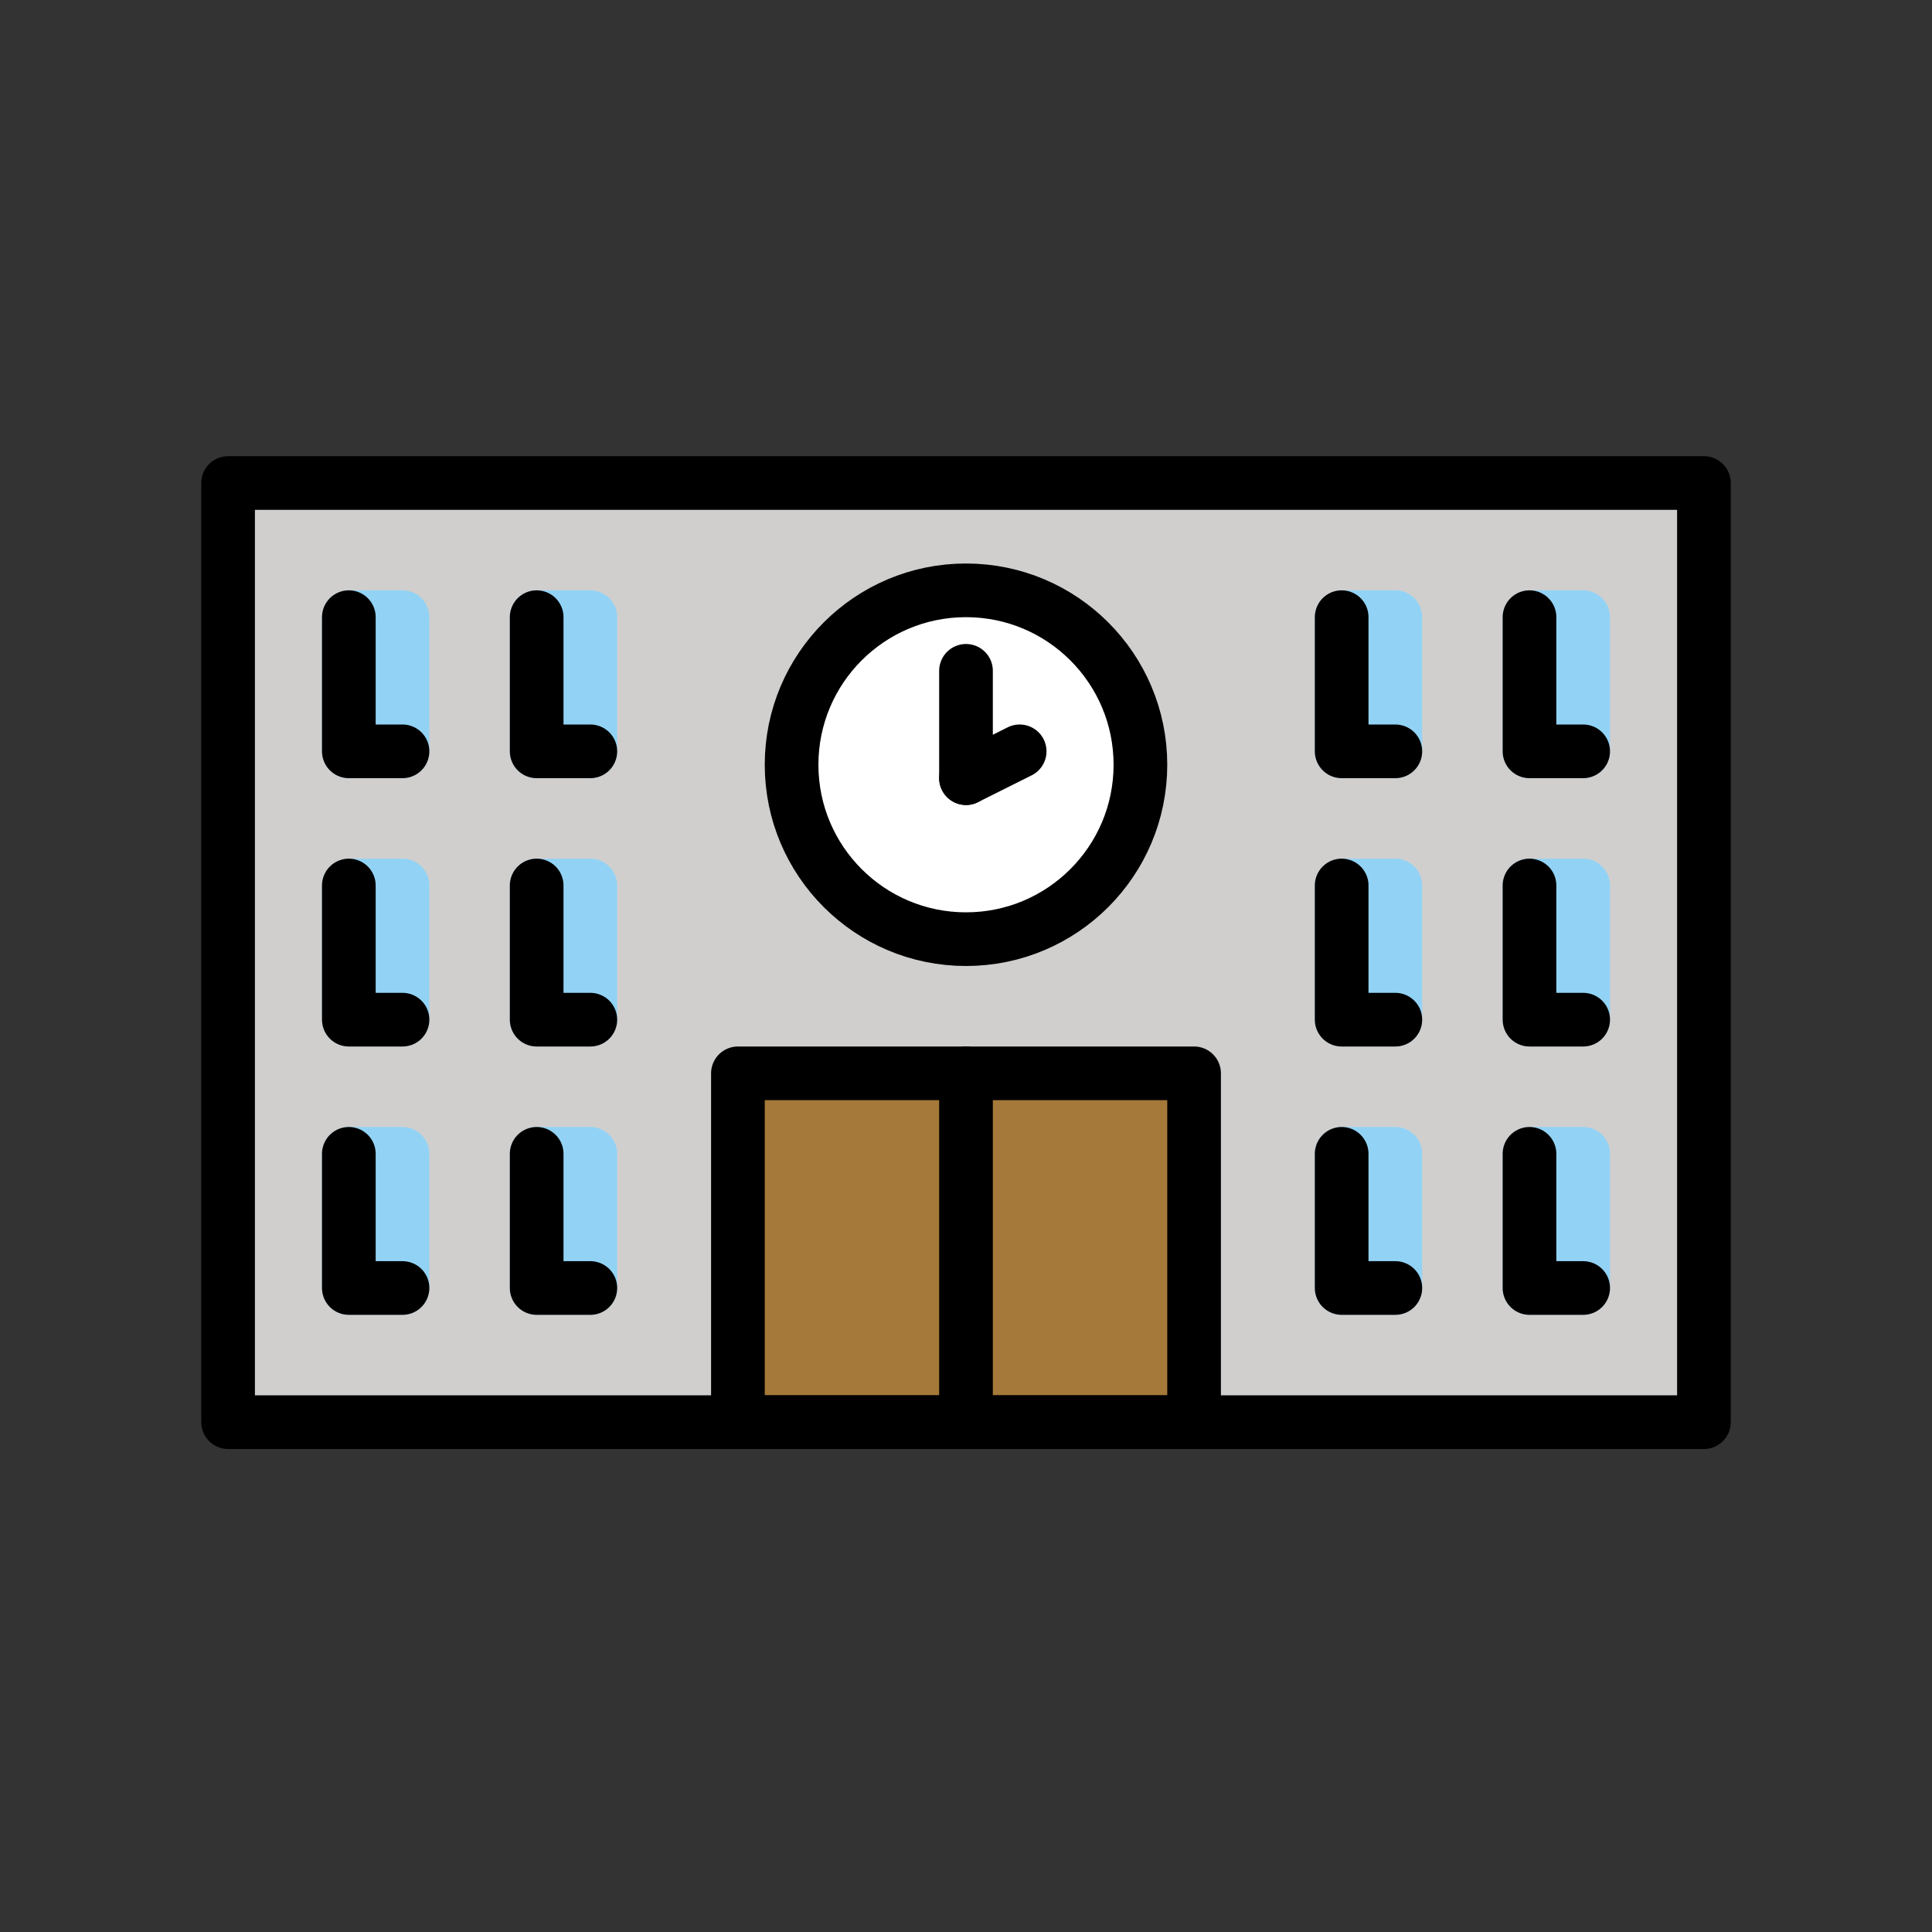 <?xml version="1.0" encoding="utf-8"?>
<!-- Uploaded to: SVG Repo, www.svgrepo.com, Generator: SVG Repo Mixer Tools -->
<svg width="800px" height="800px" viewBox="0 0 72 72" id="emoji" xmlns="http://www.w3.org/2000/svg">
  <rect x="0" y="0" width="72" height="72" fill="#333333" stroke="none"/>
  <g id="color">
    <rect x="8.5" y="18" width="55" height="35" fill="#D0CFCE" stroke="none" stroke-linecap="round" stroke-linejoin="round" stroke-miterlimit="10" stroke-width="2"/>
    <rect x="27.5" y="40" width="17" height="13" fill="#A57939" stroke="none" stroke-linecap="round" stroke-linejoin="round" stroke-miterlimit="10" stroke-width="2"/>
    <circle cx="36" cy="28.5" r="6.5" fill="#FFFFFF" stroke="none" stroke-linecap="round" stroke-linejoin="round" stroke-width="2"/>
    <rect x="20" y="43" width="2" height="5" fill="none" stroke="#92D3F5" stroke-linecap="round" stroke-linejoin="round" stroke-miterlimit="10" stroke-width="2"/>
    <rect x="13" y="43" width="2" height="5" fill="none" stroke="#92D3F5" stroke-linecap="round" stroke-linejoin="round" stroke-miterlimit="10" stroke-width="2"/>
    <rect x="20" y="33" width="2" height="5" fill="none" stroke="#92D3F5" stroke-linecap="round" stroke-linejoin="round" stroke-miterlimit="10" stroke-width="2"/>
    <rect x="13" y="33" width="2" height="5" fill="none" stroke="#92D3F5" stroke-linecap="round" stroke-linejoin="round" stroke-miterlimit="10" stroke-width="2"/>
    <rect x="20" y="23" width="2" height="5" fill="none" stroke="#92D3F5" stroke-linecap="round" stroke-linejoin="round" stroke-miterlimit="10" stroke-width="2"/>
    <rect x="13" y="23" width="2" height="5" fill="none" stroke="#92D3F5" stroke-linecap="round" stroke-linejoin="round" stroke-miterlimit="10" stroke-width="2"/>
    <rect x="57" y="43" width="2" height="5" fill="none" stroke="#92D3F5" stroke-linecap="round" stroke-linejoin="round" stroke-miterlimit="10" stroke-width="2"/>
    <rect x="50" y="43" width="2" height="5" fill="none" stroke="#92D3F5" stroke-linecap="round" stroke-linejoin="round" stroke-miterlimit="10" stroke-width="2"/>
    <rect x="57" y="33" width="2" height="5" fill="none" stroke="#92D3F5" stroke-linecap="round" stroke-linejoin="round" stroke-miterlimit="10" stroke-width="2"/>
    <rect x="50" y="33" width="2" height="5" fill="none" stroke="#92D3F5" stroke-linecap="round" stroke-linejoin="round" stroke-miterlimit="10" stroke-width="2"/>
    <rect x="57" y="23" width="2" height="5" fill="none" stroke="#92D3F5" stroke-linecap="round" stroke-linejoin="round" stroke-miterlimit="10" stroke-width="2"/>
    <rect x="50" y="23" width="2" height="5" fill="none" stroke="#92D3F5" stroke-linecap="round" stroke-linejoin="round" stroke-miterlimit="10" stroke-width="2"/>
  </g>
  <g id="hair"/>
  <g id="skin"/>
  <g id="skin-shadow"/>
  <g id="line">
    <rect x="8.5" y="18" width="55" height="35" fill="none" stroke="#000000" stroke-linecap="round" stroke-linejoin="round" stroke-miterlimit="10" stroke-width="2"/>
    <rect x="27.5" y="40" width="17" height="13" fill="none" stroke="#000000" stroke-linecap="round" stroke-linejoin="round" stroke-miterlimit="10" stroke-width="2"/>
    <line x1="36" x2="36" y1="53" y2="40" fill="none" stroke="#000000" stroke-linecap="round" stroke-linejoin="round" stroke-miterlimit="10" stroke-width="2"/>
    <circle cx="36" cy="28.5" r="6.5" fill="none" stroke="#000000" stroke-linecap="round" stroke-linejoin="round" stroke-width="2"/>
    <line x1="36" x2="36" y1="29" y2="25" fill="none" stroke="#000000" stroke-linecap="round" stroke-linejoin="round" stroke-width="2"/>
    <line x1="36" x2="38" y1="29" y2="28" fill="none" stroke="#000000" stroke-linecap="round" stroke-linejoin="round" stroke-width="2"/>
    <polyline fill="none" stroke="#000000" stroke-linecap="round" stroke-linejoin="round" stroke-miterlimit="10" stroke-width="2" points="22,48 20,48 20,43"/>
    <polyline fill="none" stroke="#000000" stroke-linecap="round" stroke-linejoin="round" stroke-miterlimit="10" stroke-width="2" points="15,48 13,48 13,43"/>
    <polyline fill="none" stroke="#000000" stroke-linecap="round" stroke-linejoin="round" stroke-miterlimit="10" stroke-width="2" points="22,38 20,38 20,33"/>
    <polyline fill="none" stroke="#000000" stroke-linecap="round" stroke-linejoin="round" stroke-miterlimit="10" stroke-width="2" points="15,38 13,38 13,33"/>
    <polyline fill="none" stroke="#000000" stroke-linecap="round" stroke-linejoin="round" stroke-miterlimit="10" stroke-width="2" points="22,28 20,28 20,23"/>
    <polyline fill="none" stroke="#000000" stroke-linecap="round" stroke-linejoin="round" stroke-miterlimit="10" stroke-width="2" points="15,28 13,28 13,23"/>
    <polyline fill="none" stroke="#000000" stroke-linecap="round" stroke-linejoin="round" stroke-miterlimit="10" stroke-width="2" points="59,48 57,48 57,43"/>
    <polyline fill="none" stroke="#000000" stroke-linecap="round" stroke-linejoin="round" stroke-miterlimit="10" stroke-width="2" points="52,48 50,48 50,43"/>
    <polyline fill="none" stroke="#000000" stroke-linecap="round" stroke-linejoin="round" stroke-miterlimit="10" stroke-width="2" points="59,38 57,38 57,33"/>
    <polyline fill="none" stroke="#000000" stroke-linecap="round" stroke-linejoin="round" stroke-miterlimit="10" stroke-width="2" points="52,38 50,38 50,33"/>
    <polyline fill="none" stroke="#000000" stroke-linecap="round" stroke-linejoin="round" stroke-miterlimit="10" stroke-width="2" points="59,28 57,28 57,23"/>
    <polyline fill="none" stroke="#000000" stroke-linecap="round" stroke-linejoin="round" stroke-miterlimit="10" stroke-width="2" points="52,28 50,28 50,23"/>
  </g>
</svg>